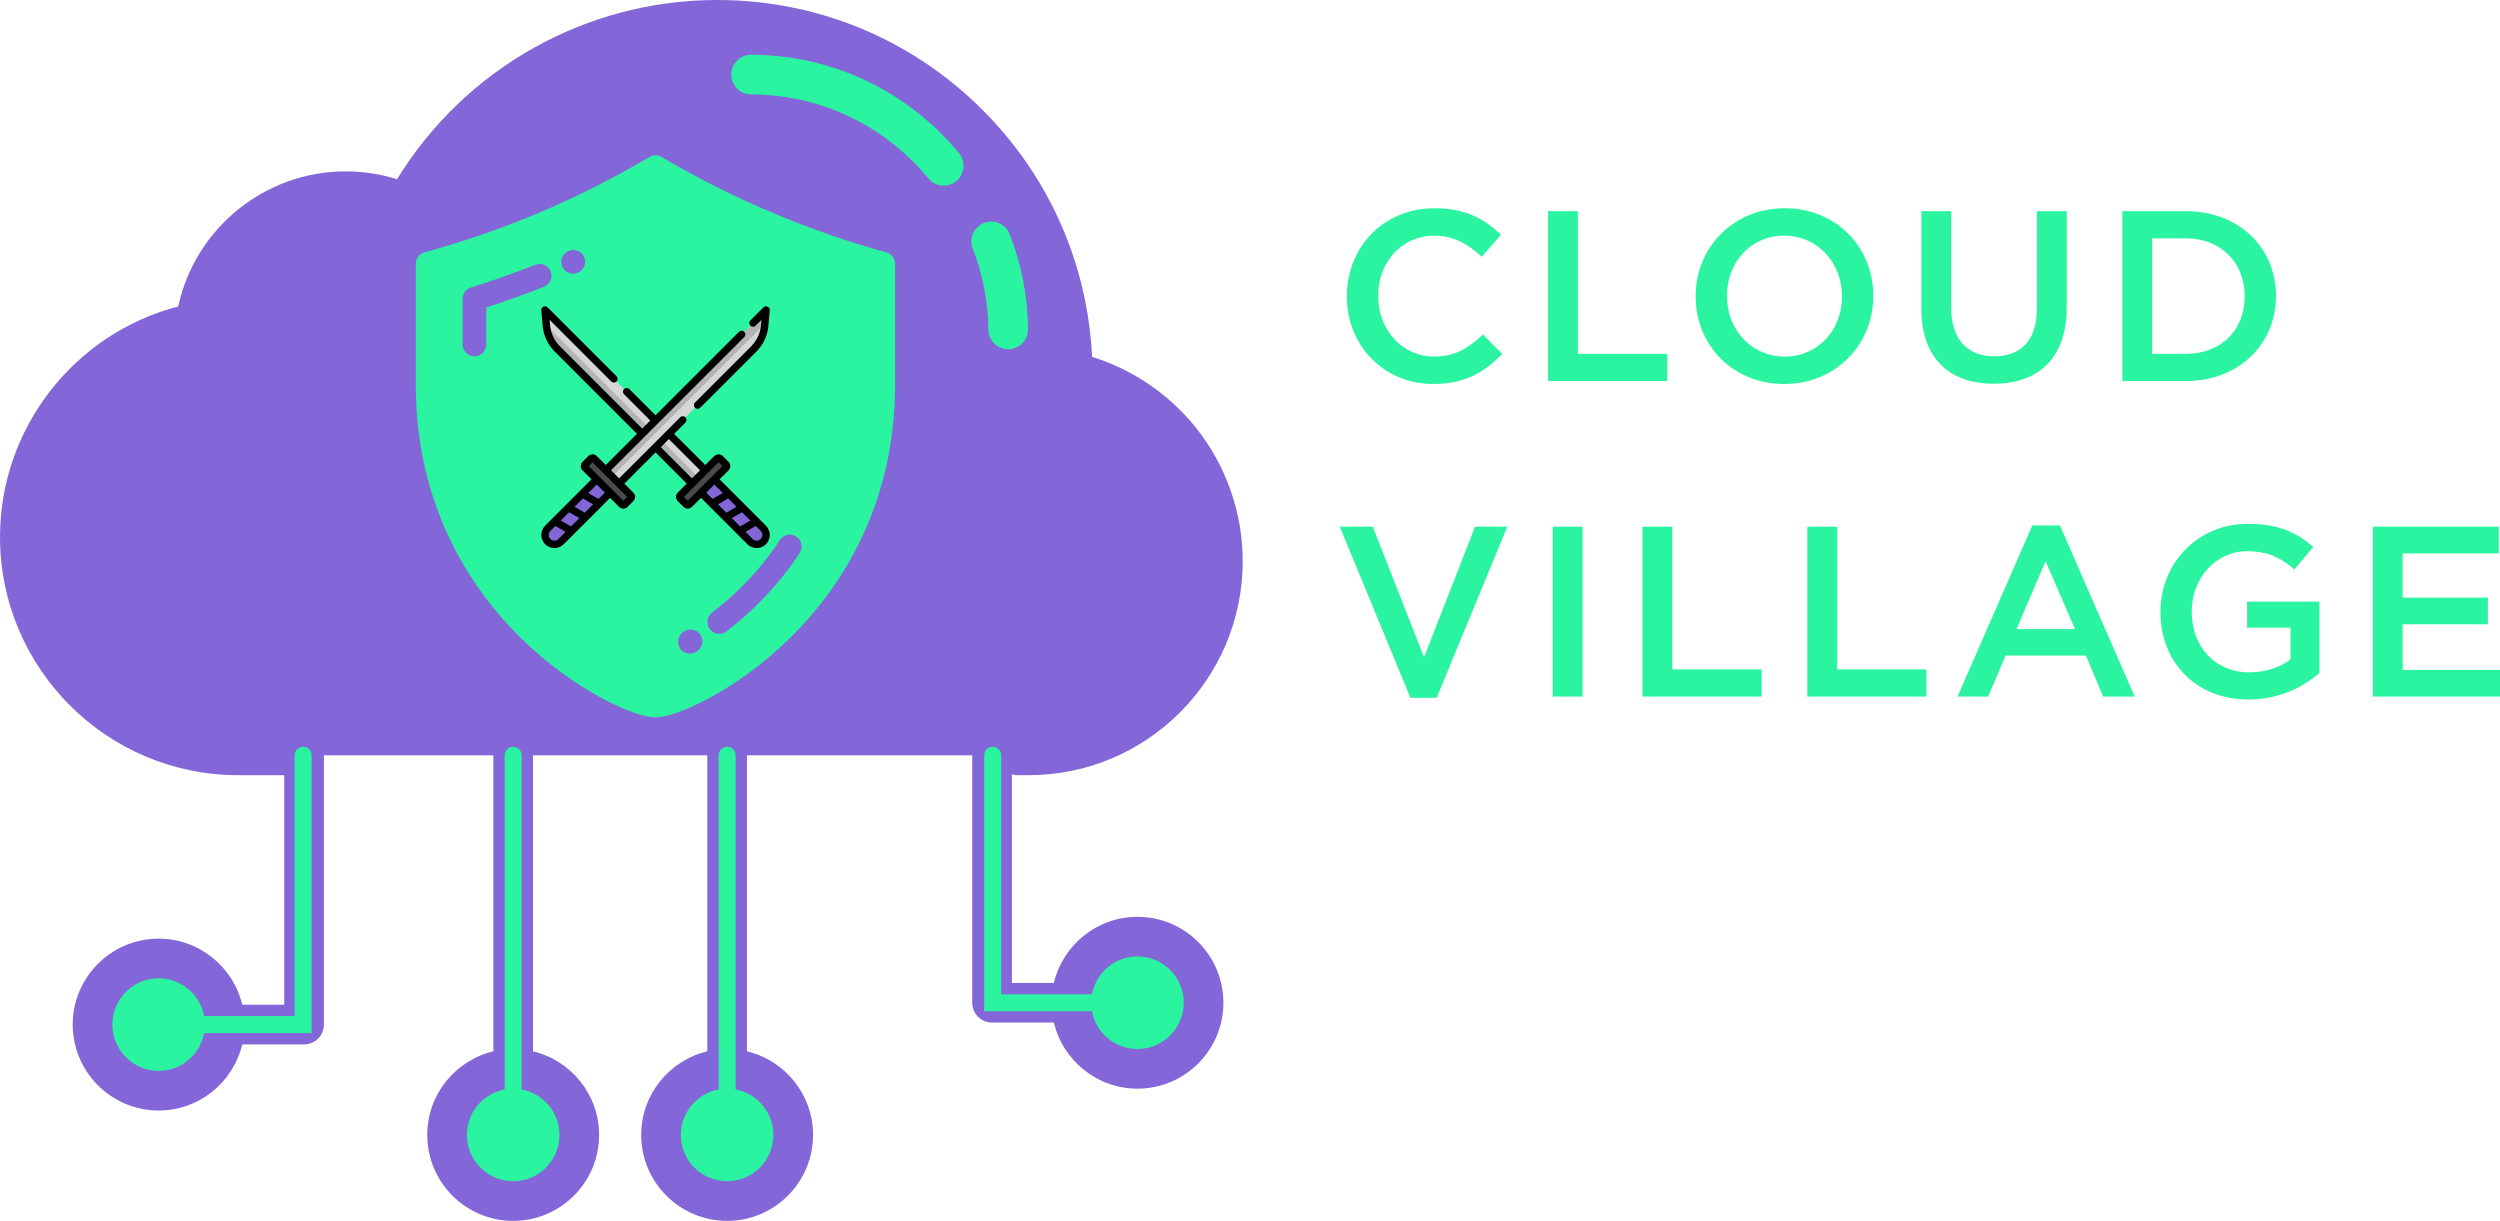 <?xml version="1.0" encoding="UTF-8"?>
<svg width="1030px" height="503px" viewBox="0 0 1030 503" version="1.1" xmlns="http://www.w3.org/2000/svg" xmlns:xlink="http://www.w3.org/1999/xlink">
    <!-- Generator: Sketch 53.2 (72643) - https://sketchapp.com -->
    <title>Group 2</title>
    <desc>Created with Sketch.</desc>
    <g id="Page-1" stroke="none" stroke-width="1" fill="none" fill-rule="evenodd">
        <g id="Artboard-Copy-3" transform="translate(-113, -74)">
            <g id="Group-2" transform="translate(113, 74)">
                <path d="M590.5,158.2 C570.1,158.2 554.9,142.3 554.9,122.2 L554.9,122 C554.9,102.1 569.8,85.8 591,85.8 C603.9,85.8 611.7,90.3 618.4,96.7 L610.5,105.8 C604.9,100.6 598.9,97.1 590.9,97.1 C577.5,97.1 567.8,108.1 567.8,121.8 L567.8,122 C567.8,135.7 577.5,146.9 590.9,146.9 C599.5,146.9 605,143.4 611,137.8 L618.9,145.8 C611.6,153.4 603.6,158.2 590.5,158.2 Z M637.8,157 L637.8,87 L650.1,87 L650.1,145.8 L686.9,145.8 L686.9,157 L637.8,157 Z M735.1,158.2 C713.6,158.2 698.6,141.9 698.6,122.2 L698.6,122 C698.6,102.3 713.8,85.8 735.3,85.8 C756.8,85.8 771.8,102.1 771.8,121.8 L771.8,122 C771.8,141.7 756.6,158.2 735.1,158.2 Z M735.3,146.9 C749.2,146.9 758.9,135.8 758.9,122.2 L758.9,122 C758.9,108.4 749,97.1 735.1,97.1 C721.2,97.1 711.5,108.2 711.5,121.8 L711.5,122 C711.5,135.6 721.4,146.9 735.3,146.9 Z M821.4,158.1 C803.2,158.1 791.6,147.6 791.6,127.3 L791.6,87 L803.9,87 L803.9,126.8 C803.9,139.8 810.6,146.8 821.6,146.8 C832.5,146.8 839.2,140.2 839.2,127.3 L839.2,87 L851.5,87 L851.5,126.7 C851.5,147.6 839.7,158.1 821.4,158.1 Z M874.4,157 L874.4,87 L900.5,87 C922.5,87 937.7,102.1 937.7,121.8 L937.7,122 C937.7,141.7 922.5,157 900.5,157 L874.4,157 Z M886.7,145.8 L900.5,145.8 C915.2,145.8 924.8,135.9 924.8,122.2 L924.8,122 C924.8,108.3 915.2,98.2 900.5,98.2 L886.7,98.2 L886.7,145.8 Z M581.1,287.5 L552,217 L565.6,217 L586.7,270.8 L607.7,217 L621,217 L591.9,287.5 L581.1,287.5 Z M639.7,287 L639.7,217 L652,217 L652,287 L639.7,287 Z M676.7,287 L676.7,217 L689,217 L689,275.8 L725.8,275.8 L725.8,287 L676.7,287 Z M744.6,287 L744.6,217 L756.9,217 L756.9,275.8 L793.7,275.8 L793.7,287 L744.6,287 Z M806.5,287 L837.3,216.5 L848.7,216.5 L879.5,287 L866.5,287 L859.4,270.1 L826.3,270.1 L819.1,287 L806.5,287 Z M830.8,259.2 L854.9,259.2 L842.8,231.2 L830.8,259.2 Z M926.4,288.2 C904.5,288.2 890.1,272.6 890.1,252.2 L890.1,252 C890.1,232.4 905.1,215.8 926.2,215.8 C938.4,215.8 945.9,219.2 953.1,225.3 L945.3,234.6 C939.9,230 934.6,227.1 925.7,227.1 C912.8,227.1 903,238.4 903,251.8 L903,252 C903,266.4 912.5,277 926.8,277 C933.4,277 939.4,274.9 943.7,271.7 L943.7,258.6 L925.8,258.6 L925.8,247.9 L955.6,247.9 L955.6,277.3 C948.7,283.2 938.8,288.2 926.4,288.2 Z M977.6,287 L977.6,217 L1029.5,217 L1029.5,228 L989.9,228 L989.9,246.2 L1025,246.2 L1025,257.2 L989.9,257.2 L989.9,276 L1030,276 L1030,287 L977.6,287 Z" id="CLOUDVILLAGE" fill="#2BF4A1" fill-rule="nonzero"></path>
                <g id="Group-2-Copy">
                    <g id="cloud-computing-(1)">
                        <g id="Group" transform="translate(236, 293)"></g>
                        <path d="M441.943,153.317 C441.224,73.031 375.917,8.17 295.468,8.17 C294.542,8.17 293.616,8.181 292.69,8.192 L401.713,311.198 L423.849,311.198 C468.023,311.198 503.83,275.391 503.83,231.217 C503.83,193.275 477.391,161.52 441.943,153.317 Z" id="Path" fill="#8367D8" fill-rule="nonzero"></path>
                        <path d="M417.422,153.317 C416.812,73.968 361.418,9.674 292.69,8.192 C238.614,9.205 191.706,39.511 167.174,83.892 C161.923,81.626 156.313,80.057 150.441,79.295 C147.816,78.957 145.136,78.783 142.412,78.783 C110.701,78.783 84.534,102.422 80.525,133.033 C39.271,141.214 8.17,177.599 8.17,221.249 C8.17,270.935 48.444,311.198 98.119,311.198 L118.935,311.198 C118.937,311.198 401.714,311.198 401.714,311.198 C440.06,311.198 471.15,275.391 471.15,231.217 C471.149,193.275 448.196,161.52 417.422,153.317 Z" id="Path" fill="#8367D8" fill-rule="nonzero"></path>
                        <circle id="Oval" fill="#2BF4A1" fill-rule="nonzero" cx="65.362" cy="422.128" r="27.234"></circle>
                        <path d="M492.545,175.994 C481.534,162.323 466.578,152.194 449.937,147.026 C448.063,108.35 432.017,72.265 404.358,44.837 C375.2,15.923 336.528,0 295.463,0 C241.539,0 191.64,28.119 163.578,73.845 C156.754,71.694 149.661,70.607 142.407,70.607 C109.032,70.607 80.332,94.166 73.411,126.279 C30.55,137.398 0,176.464 0,221.25 C0,275.355 44.017,319.373 98.122,319.373 L117.106,319.373 L117.106,413.957 L99.804,413.957 C96.105,398.363 82.071,386.723 65.362,386.723 C45.84,386.723 29.958,402.605 29.958,422.127 C29.958,441.649 45.84,457.531 65.362,457.531 C82.072,457.531 96.105,445.891 99.804,430.297 L125.277,430.297 C129.79,430.297 133.447,426.64 133.447,422.127 L133.447,311.203 C133.447,306.69 129.79,303.033 125.277,303.033 L98.122,303.033 C53.028,303.033 16.34,266.345 16.34,221.25 C16.34,182.335 44.004,148.603 82.119,141.044 C85.556,140.363 88.177,137.566 88.631,134.091 C92.149,107.215 115.267,86.949 142.407,86.949 C149.873,86.949 157.114,88.445 163.928,91.394 C167.791,93.066 172.289,91.53 174.324,87.849 C198.709,43.74 245.127,16.34 295.463,16.34 C371.047,16.34 433.093,77.821 433.775,153.394 C433.809,157.17 436.425,160.429 440.103,161.28 C472.814,168.85 495.66,197.611 495.66,231.22 C495.66,270.817 463.446,303.032 423.849,303.032 L419.403,303.032 C414.89,303.032 411.233,306.689 411.233,311.202 C411.233,315.715 414.89,319.372 419.403,319.372 L423.848,319.372 C472.454,319.372 511.999,279.827 511.999,231.22 C512,211.183 505.09,191.57 492.545,175.994 Z M65.362,441.191 C54.851,441.191 46.298,432.638 46.298,422.127 C46.298,411.616 54.851,403.063 65.362,403.063 C75.873,403.063 84.426,411.616 84.426,422.127 C84.426,432.638 75.873,441.191 65.362,441.191 Z" id="Shape" fill="#8367D8" fill-rule="nonzero"></path>
                        <path d="M415.371,143.885 C415.395,143.885 415.421,143.885 415.446,143.885 C419.958,143.844 423.582,140.153 423.542,135.641 C423.42,122.183 420.88,109.014 415.992,96.499 C414.349,92.296 409.613,90.219 405.409,91.86 C401.206,93.502 399.129,98.239 400.771,102.443 C404.935,113.101 407.098,124.321 407.202,135.788 C407.243,140.277 410.892,143.885 415.371,143.885 Z" id="Path" fill="#2BF4A1" fill-rule="nonzero"></path>
                        <path d="M382.507,73.509 C384.123,75.465 386.457,76.476 388.81,76.476 C390.643,76.476 392.487,75.863 394.008,74.604 C397.486,71.73 397.978,66.581 395.104,63.101 C373.828,37.345 342.613,22.573 309.464,22.573 C304.951,22.573 301.294,26.23 301.294,30.743 C301.294,35.256 304.951,38.913 309.464,38.913 C337.722,38.915 364.345,51.523 382.507,73.509 Z" id="Path-2" fill="#2BF4A1" fill-rule="nonzero"></path>
                        <g id="Group-5" transform="translate(236.34, 293.362)">
                            <circle id="Oval" fill="#2BF4A1" fill-rule="nonzero" cx="63.234" cy="175.234" r="27.234"></circle>
                            <path d="M71.405,139.791 L71.405,8.841 C71.405,4.328 67.748,0.671 63.235,0.671 L8.768,0.671 C4.255,0.671 0.598,4.328 0.598,8.841 C0.598,13.354 4.255,17.011 8.768,17.011 L55.065,17.011 L55.065,139.791 C39.471,143.49 27.831,157.524 27.831,174.233 C27.831,193.755 43.713,209.637 63.235,209.637 C82.757,209.637 98.639,193.755 98.639,174.233 C98.639,157.524 86.999,143.491 71.405,139.791 Z M63.234,193.298 C52.723,193.298 44.17,184.745 44.17,174.234 C44.17,163.723 52.723,155.17 63.234,155.17 C73.745,155.17 82.298,163.723 82.298,174.234 C82.298,184.745 73.746,193.298 63.234,193.298 Z" id="Shape" fill="#8367D8" fill-rule="nonzero"></path>
                            <path d="M63.234,17.836 L63.234,155.169" id="Path-5" stroke="#2BF4A1" stroke-width="7" stroke-linecap="round"></path>
                        </g>
                        <g id="Group-4" transform="translate(345.404, 293.894)">
                            <circle id="Oval" fill="#2BF4A1" fill-rule="nonzero" cx="124.234" cy="119.234" r="27.234"></circle>
                            <path d="M123.234,83.829 C106.524,83.829 92.491,95.469 88.792,111.063 L71.49,111.063 L71.49,8.309 C71.49,3.796 67.833,0.139 63.32,0.139 L8.852,0.139 C4.339,0.139 0.682,3.796 0.682,8.309 C0.682,12.822 4.339,16.479 8.852,16.479 L55.15,16.479 L55.15,119.233 C55.15,123.746 58.807,127.403 63.32,127.403 L88.793,127.403 C92.492,142.997 106.526,154.637 123.235,154.637 C142.757,154.637 158.639,138.755 158.639,119.233 C158.639,99.711 142.757,83.829 123.234,83.829 Z M123.234,138.297 C112.723,138.297 104.17,129.744 104.17,119.233 C104.17,108.722 112.723,100.169 123.234,100.169 C133.745,100.169 142.298,108.722 142.298,119.233 C142.298,129.744 133.746,138.297 123.234,138.297 Z" id="Shape" fill="#8367D8" fill-rule="nonzero"></path>
                            <polyline id="Path-6" stroke="#2BF4A1" stroke-width="7" stroke-linecap="round" points="63.594 17.304 63.594 119.233 104.17 119.234"></polyline>
                        </g>
                        <g id="Group-3" transform="translate(148.192, 293.362)">
                            <circle id="Oval" fill="#2BF4A1" fill-rule="nonzero" cx="63.234" cy="174.234" r="27.234"></circle>
                            <path d="M71.404,139.791 L71.404,8.841 C71.404,4.328 67.747,0.671 63.234,0.671 L8.766,0.671 C4.253,0.671 0.596,4.328 0.596,8.841 C0.596,13.354 4.253,17.011 8.766,17.011 L55.064,17.011 L55.064,139.791 C39.47,143.49 27.83,157.524 27.83,174.233 C27.83,193.755 43.712,209.637 63.234,209.637 C82.756,209.637 98.638,193.755 98.638,174.233 C98.638,157.524 86.998,143.491 71.404,139.791 Z M63.234,193.298 C52.723,193.298 44.17,184.745 44.17,174.234 C44.17,163.723 52.723,155.17 63.234,155.17 C73.745,155.17 82.298,163.723 82.298,174.234 C82.298,184.745 73.745,193.298 63.234,193.298 Z" id="Shape" fill="#8367D8" fill-rule="nonzero"></path>
                            <path d="M63.234,17.836 L63.234,156" id="Path-4" stroke="#2BF4A1" stroke-width="7" stroke-linecap="round"></path>
                        </g>
                    </g>
                    <g id="sheild" transform="translate(171, 64)" fill-rule="nonzero">
                        <g id="Group-6">
                            <g id="secure-shield-(1)">
                                <g id="Group" transform="translate(4.975, 4.522)" fill="#2BF4A1">
                                    <path d="M94.065,0.347 C64.499,17.806 33.572,31.017 0.204,40.159 L0.204,89.925 C0.204,183.293 80.954,222.154 94.065,222.154 C107.177,222.154 187.929,183.293 187.929,89.925 L187.929,40.159 C156.458,31.536 123.534,17.747 94.065,0.347 Z" id="Shape"></path>
                                </g>
                                <g id="Group">
                                    <path d="M194.19,39.983 C162.332,31.254 130.287,17.662 101.518,0.677 C99.99,-0.226 98.094,-0.226 96.566,0.677 C66.968,18.15 36.654,31.007 3.892,39.983 C1.775,40.562 0.308,42.486 0.308,44.681 L0.308,94.448 C0.308,145.698 23.951,179.621 43.785,199.055 C65.138,219.978 90.011,231.548 99.042,231.548 C108.072,231.548 132.945,219.978 154.299,199.055 C174.133,179.622 197.774,145.698 197.774,94.448 L197.774,44.681 C197.774,42.486 196.307,40.562 194.19,39.983 Z M188.033,94.448 C188.033,142.315 165.981,173.969 147.481,192.096 C126.483,212.671 104.032,221.806 99.042,221.806 C94.053,221.806 71.601,212.671 50.602,192.096 C32.102,173.969 10.05,142.315 10.05,94.448 L10.05,48.378 C41.38,39.483 70.558,27.068 99.043,10.515 C126.817,26.629 157.451,39.661 188.033,48.376 L188.033,94.448 Z" id="Shape" fill="#2BF4A1"></path>
                                    <path d="M55.869,47.833 C54.883,45.33 52.055,44.1 49.552,45.087 C40.851,48.515 31.92,51.671 23.007,54.467 C20.976,55.104 19.594,56.986 19.594,59.114 L19.594,77.923 C19.594,80.613 21.775,82.794 24.465,82.794 C27.154,82.794 29.336,80.613 29.336,77.923 L29.336,62.673 C37.331,60.087 45.317,57.225 53.123,54.15 C55.626,53.164 56.855,50.336 55.869,47.833 Z" id="Path" fill="#8367D8"></path>
                                    <path d="M65.121,48.757 C65.775,48.757 66.438,48.625 67.075,48.348 L67.164,48.309 C69.628,47.229 70.738,44.36 69.658,41.897 C68.577,39.433 65.693,38.318 63.231,39.397 L63.152,39.431 C60.687,40.508 59.573,43.374 60.65,45.839 C61.449,47.669 63.242,48.757 65.121,48.757 Z" id="Path" fill="#8367D8"></path>
                                    <path d="M157.073,157.056 C154.823,155.585 151.804,156.217 150.331,158.469 C146.318,164.612 141.609,170.495 136.334,175.952 C131.996,180.439 127.296,184.622 122.363,188.382 C120.224,190.013 119.813,193.069 121.443,195.209 C122.402,196.466 123.853,197.127 125.32,197.127 C126.35,197.127 127.388,196.802 128.27,196.129 C133.59,192.072 138.66,187.561 143.337,182.723 C149.04,176.824 154.137,170.457 158.487,163.797 C159.959,161.545 159.325,158.527 157.073,157.056 Z" id="Path" fill="#8367D8"></path>
                                    <path d="M111.052,196.021 L110.772,196.186 C108.444,197.534 107.649,200.513 108.997,202.841 C109.9,204.401 111.535,205.272 113.216,205.272 C114.044,205.272 114.884,205.061 115.652,204.615 L115.974,204.426 C118.296,203.066 119.075,200.083 117.716,197.762 C116.355,195.441 113.372,194.663 111.052,196.021 Z" id="Path" fill="#8367D8"></path>
                                </g>
                            </g>
                        </g>
                        <g id="katana" transform="translate(52, 62)">
                            <path d="M68.529,68.704 L63.04,74.193 L6.597,17.75 C4.241,15.396 2.712,12.351 2.222,9.075 C2.174,8.76 2.137,8.445 2.109,8.126 L2.104,8.079 L1.545,1.721 L68.529,68.704 Z" id="Path" fill="#D6D6D6"></path>
                            <path d="M92.618,94.401 C92.618,95.393 92.24,96.388 91.482,97.146 C91.474,97.154 91.463,97.164 91.455,97.172 C89.937,98.66 87.499,98.652 85.993,97.146 L64.835,75.988 L70.324,70.499 L91.482,91.657 C92.24,92.415 92.618,93.407 92.618,94.401 Z" id="Path" fill="#8367D8"></path>
                            <path d="M92.561,94.46 C92.561,95.44 92.193,96.42 91.455,97.172 C89.937,98.66 87.499,98.652 85.993,97.146 L64.835,75.988 L67.429,73.394 L86.993,92.958 C88.51,94.475 90.793,94.647 92.309,93.133 C92.313,93.127 92.319,93.121 92.323,93.117 C92.482,93.55 92.561,94.005 92.561,94.46 Z" id="Path" fill="#8367D8"></path>
                            <path d="M65.63,71.603 L63.04,74.193 L6.597,17.75 C4.241,15.396 2.712,12.351 2.222,9.075 C2.174,8.76 2.137,8.445 2.109,8.126 L2.104,8.079 L65.63,71.603 Z" id="Path" fill="#B3B3B3"></path>
                            <path d="M76.192,66.597 L60.933,81.856 C60.616,82.173 60.101,82.173 59.783,81.856 L57.204,79.277 C56.887,78.96 56.887,78.445 57.204,78.127 L72.463,62.869 C72.78,62.551 73.295,62.551 73.613,62.869 L76.192,65.447 C76.509,65.765 76.509,66.28 76.192,66.597 Z" id="Path" fill="#4A4B4C"></path>
                            <path d="M92.618,1.721 L92.177,6.736 L92.118,7.405 L92.055,8.126 C92.027,8.437 91.99,8.746 91.943,9.055 C91.457,12.338 89.927,15.392 87.566,17.75 L30.971,74.345 L25.482,68.856 L92.618,1.721 Z" id="Path" fill="#D6D6D6"></path>
                            <polygon id="Path" fill="#B3B3B3" points="92.618 1.721 92.177 6.736 92.118 7.404 28.074 71.448 25.482 68.856"></polygon>
                            <path d="M29.329,75.988 L8.171,97.145 C6.655,98.661 4.198,98.661 2.682,97.145 L2.682,97.145 C1.166,95.63 1.166,93.172 2.682,91.657 L23.84,70.499 L29.329,75.988 Z" id="Path" fill="#8367D8"></path>
                            <path d="M5.189,94.332 L26.432,73.09 L23.84,70.499 L2.682,91.657 C1.166,93.172 1.166,95.63 2.682,97.145 L2.682,97.145 C3.12,97.583 3.637,97.89 4.186,98.075 C3.843,96.782 4.175,95.347 5.189,94.332 Z" id="Path" fill="#8367D8"></path>
                            <path d="M17.972,66.597 L33.23,81.856 C33.548,82.173 34.063,82.173 34.38,81.856 L36.959,79.277 C37.276,78.96 37.276,78.445 36.959,78.127 L21.701,62.869 C21.383,62.551 20.868,62.551 20.551,62.869 L17.972,65.447 C17.654,65.765 17.654,66.28 17.972,66.597 Z" id="Path" fill="#4A4B4C"></path>
                            <path d="M86.489,16.671 L63.334,39.826 C62.739,40.422 62.739,41.387 63.334,41.982 C63.632,42.28 64.022,42.429 64.412,42.429 C64.803,42.429 65.193,42.28 65.49,41.982 L88.645,18.827 C91.475,15.998 93.226,12.244 93.576,8.258 L94.138,1.853 C94.194,1.214 93.845,0.609 93.264,0.338 C92.683,0.066 91.995,0.188 91.541,0.641 L86.171,6.012 C85.575,6.607 85.575,7.573 86.171,8.168 C86.766,8.763 87.732,8.763 88.327,8.168 L90.734,5.761 L90.538,7.991 C90.251,11.265 88.813,14.347 86.489,16.671 Z" id="Path" fill="#000000"></path>
                            <path d="M1.603,98.225 C2.657,99.279 4.041,99.805 5.425,99.805 C6.81,99.805 8.194,99.279 9.248,98.225 L13.575,93.898 C13.578,93.895 13.58,93.892 13.583,93.89 L19.242,88.231 C19.245,88.228 19.247,88.226 19.25,88.223 L24.91,82.563 C24.911,82.561 24.914,82.559 24.916,82.557 L28.345,79.128 L32.034,82.817 C32.507,83.29 33.136,83.55 33.805,83.55 C34.474,83.55 35.103,83.29 35.576,82.817 L37.92,80.473 C38.392,80 38.653,79.371 38.653,78.702 C38.653,78.033 38.392,77.404 37.919,76.932 L34.23,73.242 L47.082,60.391 L59.933,73.243 L56.244,76.932 C55.771,77.405 55.511,78.034 55.511,78.703 C55.511,79.372 55.771,80.001 56.244,80.474 L58.588,82.817 C59.061,83.29 59.689,83.551 60.359,83.551 C61.027,83.551 61.656,83.29 62.129,82.817 L65.818,79.128 L69.248,82.558 C69.25,82.56 69.252,82.561 69.254,82.563 L74.914,88.224 C74.916,88.226 74.919,88.228 74.921,88.231 L80.581,93.89 C80.583,93.893 80.586,93.895 80.589,93.898 L84.916,98.225 C85.969,99.279 87.354,99.806 88.738,99.806 C90.122,99.806 91.507,99.279 92.561,98.225 C94.668,96.118 94.668,92.688 92.561,90.58 L73.464,71.483 L77.153,67.794 C77.626,67.321 77.887,66.692 77.887,66.023 C77.887,65.354 77.626,64.725 77.153,64.253 L74.809,61.909 C73.833,60.933 72.245,60.932 71.268,61.909 L67.579,65.598 L54.727,52.746 L59.392,48.082 C59.987,47.486 59.987,46.521 59.392,45.925 C58.797,45.33 57.831,45.33 57.236,45.925 L51.493,51.668 C51.493,51.668 51.493,51.668 51.493,51.668 C51.493,51.668 51.492,51.668 51.492,51.668 L46.004,57.156 C46.004,57.156 46.004,57.157 46.004,57.157 C46.003,57.157 46.003,57.157 46.003,57.158 L32.074,71.087 L29.47,68.483 L28.741,67.754 L42.669,53.826 C42.67,53.825 42.67,53.825 42.671,53.824 C42.672,53.824 42.672,53.823 42.672,53.823 L48.159,48.337 C48.159,48.336 48.159,48.336 48.16,48.335 C48.16,48.335 48.161,48.335 48.161,48.334 L83.641,12.854 C84.237,12.258 84.237,11.293 83.641,10.697 C83.046,10.102 82.081,10.102 81.485,10.697 L47.082,45.101 L36.267,34.286 C35.672,33.691 34.706,33.691 34.111,34.286 C33.516,34.882 33.516,35.847 34.111,36.443 L44.925,47.257 L41.593,50.589 L7.674,16.67 C5.351,14.35 3.914,11.268 3.626,7.991 L3.43,5.762 L28.836,31.167 C29.431,31.762 30.396,31.762 30.992,31.167 C31.587,30.571 31.587,29.606 30.992,29.011 L2.622,0.641 C2.169,0.188 1.481,0.067 0.9,0.338 C0.319,0.609 -0.031,1.215 0.026,1.853 L0.589,8.259 C0.939,12.248 2.69,16.001 5.518,18.827 L39.437,52.746 L26.585,65.598 L22.896,61.908 C21.919,60.932 20.331,60.932 19.354,61.908 L17.011,64.252 C16.538,64.725 16.277,65.354 16.277,66.023 C16.277,66.692 16.538,67.321 17.011,67.793 L20.7,71.483 L1.603,90.58 C-0.505,92.687 -0.505,96.117 1.603,98.225 Z M80.467,82.799 L76.239,85.236 L72.805,81.802 L77.033,79.365 L80.467,82.799 Z M86.134,88.465 L81.906,90.902 L78.472,87.468 L82.7,85.032 L86.134,88.465 Z M90.404,96.068 C89.485,96.988 87.99,96.988 87.072,96.068 L84.139,93.135 L88.367,90.698 L90.404,92.736 C91.323,93.654 91.323,95.15 90.404,96.068 Z M74.801,77.132 L70.572,79.569 L67.975,76.971 L71.307,73.639 L74.801,77.132 Z M73.039,64.45 L74.611,66.023 L70.23,70.404 C70.23,70.404 70.23,70.404 70.229,70.405 L64.74,75.894 C64.74,75.894 64.74,75.894 64.739,75.895 L60.358,80.275 L58.786,78.703 L63.15,74.339 C63.156,74.333 63.163,74.328 63.169,74.322 L68.658,68.833 C68.664,68.827 68.669,68.82 68.676,68.813 L73.039,64.45 Z M65.423,67.754 L62.09,71.087 L49.238,58.235 L52.571,54.902 L65.423,67.754 Z M11.463,85.032 L15.692,87.468 L12.258,90.902 L8.03,88.465 L11.463,85.032 Z M17.13,79.365 L21.359,81.802 L17.925,85.235 L13.696,82.798 L17.13,79.365 Z M21.125,64.45 L35.377,78.703 L33.805,80.275 L29.424,75.894 C29.424,75.894 29.423,75.894 29.423,75.893 L23.934,70.404 C23.934,70.404 23.933,70.404 23.933,70.404 L19.552,66.023 L21.125,64.45 Z M26.189,76.972 L23.591,79.569 L19.363,77.132 L22.856,73.639 L26.189,76.972 Z M3.759,92.736 L5.797,90.698 L10.025,93.135 L7.092,96.068 C6.647,96.513 6.055,96.759 5.426,96.759 C4.796,96.759 4.204,96.514 3.759,96.069 C2.84,95.15 2.84,93.654 3.759,92.736 Z" id="Shape" fill="#000000"></path>
                        </g>
                    </g>
                    <polyline id="Path-3" stroke="#2BF4A1" stroke-width="7" stroke-linecap="round" points="124.888 311.198 124.888 422.127 84.426 422.127"></polyline>
                </g>
            </g>
        </g>
    </g>
</svg>